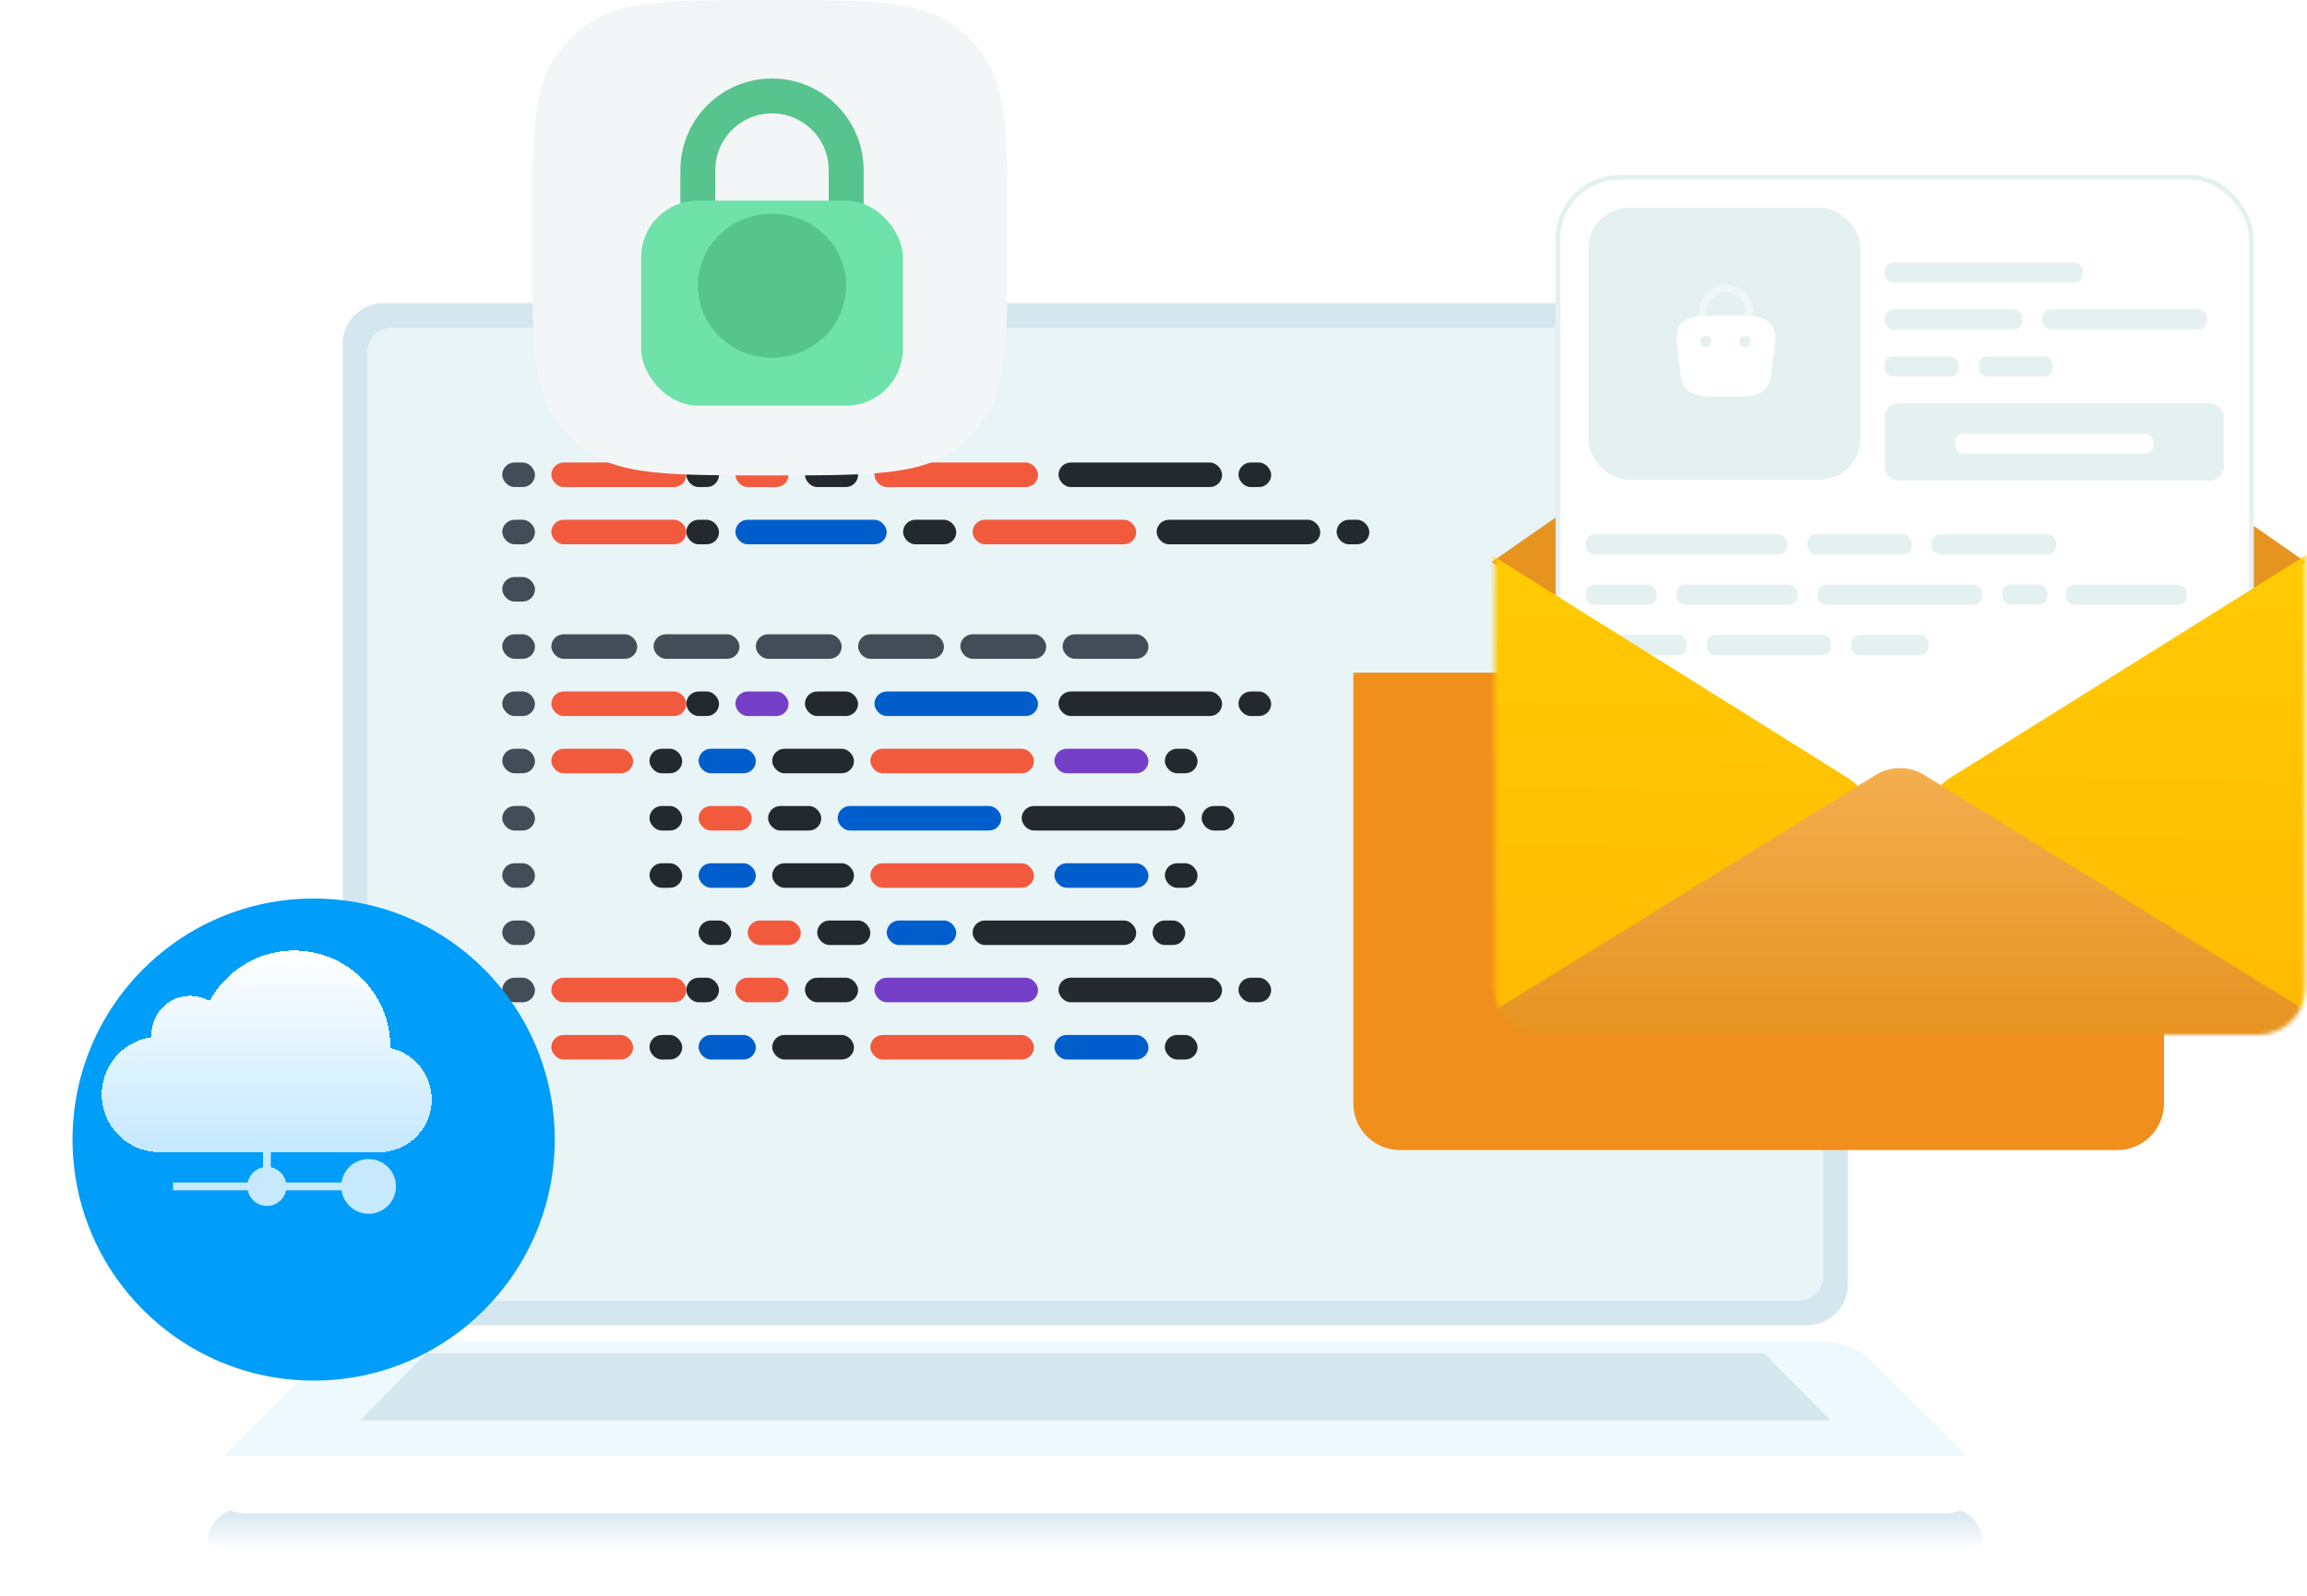 <svg width="555" height="384" fill="none" xmlns="http://www.w3.org/2000/svg"><g clip-path="url(#pic-smtp-what-is__a)"><g opacity=".2" filter="url(#pic-smtp-what-is__b)"><path d="M477 371.2a1.8 1.8 0 0 1-1.8 1.8H51.8a1.8 1.8 0 0 1-1.8-1.8 8.2 8.2 0 0 1 8.2-8.2h410.6a8.2 8.2 0 0 1 8.2 8.2Z" fill="url(#pic-smtp-what-is__c)"/></g><rect x="82.454" y="72.929" width="362.092" height="245.986" rx="9.839" fill="#D4E7EE"/><rect x="88.358" y="78.833" width="350.284" height="234.179" rx="5.904" fill="#B2EDFF"/><path d="M75.768 327.142a18.134 18.134 0 0 1 12.787-5.275h349.89c4.792 0 9.389 1.896 12.787 5.275l24.383 24.243H51.385l24.383-24.243Z" fill="#EDF8FF" stroke="#fff" stroke-width="1.968"/><path d="M102.566 325.668h321.867l15.924 16.133H86.642l15.924-16.133Z" fill="#D4E7EE"/><path d="M50.968 352.368c0-.543.44-.984.984-.984h423.096c.543 0 .984.441.984.984v2.845a7.978 7.978 0 0 1-7.978 7.979H58.946a7.979 7.979 0 0 1-7.978-7.979v-2.845Z" fill="#fff" stroke="#fff" stroke-width="1.968"/><path d="M200.764 351.958a4.78 4.78 0 0 0 4.78 4.78h115.913a4.78 4.78 0 0 0 4.78-4.78" stroke="#fff" stroke-width="1.968"/><rect x="88.358" y="78.832" width="350.284" height="234.179" rx="5.904" fill="#E9F4F7"/><rect x="120.828" y="111.302" width="7.872" height="5.904" rx="2.952" fill="#424D57"/><rect x="165.105" y="111.302" width="7.872" height="5.904" rx="2.952" fill="#23292F"/><rect x="297.938" y="111.302" width="7.872" height="5.904" rx="2.952" fill="#23292F"/><rect x="132.635" y="111.302" width="32.47" height="5.904" rx="2.952" fill="#F25A3E"/><rect x="176.913" y="111.302" width="12.791" height="5.904" rx="2.952" fill="#F25A3E"/><rect x="193.64" y="111.302" width="12.791" height="5.904" rx="2.952" fill="#23292F"/><rect x="210.367" y="111.302" width="39.358" height="5.904" rx="2.952" fill="#F25A3E"/><rect x="254.644" y="111.302" width="39.358" height="5.904" rx="2.952" fill="#23292F"/><rect x="120.828" y="166.403" width="7.872" height="5.904" rx="2.952" fill="#424D57"/><rect x="165.105" y="166.403" width="7.872" height="5.904" rx="2.952" fill="#23292F"/><rect x="297.938" y="166.403" width="7.872" height="5.904" rx="2.952" fill="#23292F"/><rect x="132.635" y="166.403" width="32.47" height="5.904" rx="2.952" fill="#F25A3E"/><rect x="176.913" y="166.403" width="12.791" height="5.904" rx="2.952" fill="#763FC8"/><rect x="193.64" y="166.403" width="12.791" height="5.904" rx="2.952" fill="#23292F"/><rect x="210.367" y="166.403" width="39.358" height="5.904" rx="2.952" fill="#005ECC"/><rect x="254.644" y="166.403" width="39.358" height="5.904" rx="2.952" fill="#23292F"/><rect x="120.828" y="235.279" width="7.872" height="5.904" rx="2.952" fill="#424D57"/><rect x="165.105" y="235.279" width="7.872" height="5.904" rx="2.952" fill="#23292F"/><rect x="297.938" y="235.279" width="7.872" height="5.904" rx="2.952" fill="#23292F"/><rect x="132.635" y="235.279" width="32.47" height="5.904" rx="2.952" fill="#F25A3E"/><rect x="176.913" y="235.279" width="12.791" height="5.904" rx="2.952" fill="#F25A3E"/><rect x="193.64" y="235.279" width="12.791" height="5.904" rx="2.952" fill="#23292F"/><rect x="210.367" y="235.279" width="39.358" height="5.904" rx="2.952" fill="#763FC8"/><rect x="254.644" y="235.279" width="39.358" height="5.904" rx="2.952" fill="#23292F"/><rect x="132.635" y="152.629" width="20.663" height="5.904" rx="2.952" fill="#424D57"/><rect x="157.234" y="152.629" width="20.663" height="5.904" rx="2.952" fill="#424D57"/><rect x="181.832" y="152.629" width="20.663" height="5.904" rx="2.952" fill="#424D57"/><rect x="206.431" y="152.629" width="20.663" height="5.904" rx="2.952" fill="#424D57"/><rect x="231.03" y="152.629" width="20.663" height="5.904" rx="2.952" fill="#424D57"/><rect x="255.628" y="152.629" width="20.663" height="5.904" rx="2.952" fill="#424D57"/><rect x="120.828" y="125.078" width="7.872" height="5.904" rx="2.952" fill="#424D57"/><rect x="120.828" y="138.853" width="7.872" height="5.904" rx="2.952" fill="#424D57"/><rect x="120.828" y="152.629" width="7.872" height="5.904" rx="2.952" fill="#424D57"/><rect x="165.105" y="125.078" width="7.872" height="5.904" rx="2.952" fill="#23292F"/><rect x="321.553" y="125.078" width="7.872" height="5.904" rx="2.952" fill="#23292F"/><rect x="132.635" y="125.078" width="32.47" height="5.904" rx="2.952" fill="#F25A3E"/><rect x="176.913" y="125.078" width="36.406" height="5.904" rx="2.952" fill="#005ECC"/><rect x="217.255" y="125.078" width="12.791" height="5.904" rx="2.952" fill="#23292F"/><rect x="233.982" y="125.078" width="39.358" height="5.904" rx="2.952" fill="#F25A3E"/><rect x="278.259" y="125.078" width="39.358" height="5.904" rx="2.952" fill="#23292F"/><rect x="120.828" y="180.178" width="7.872" height="5.904" rx="2.952" fill="#424D57"/><rect x="120.828" y="193.954" width="7.872" height="5.904" rx="2.952" fill="#424D57"/><rect x="120.828" y="207.728" width="7.872" height="5.904" rx="2.952" fill="#424D57"/><rect x="120.828" y="221.505" width="7.872" height="5.904" rx="2.952" fill="#424D57"/><rect x="120.828" y="249.054" width="7.872" height="5.904" rx="2.952" fill="#424D57"/><rect x="156.25" y="180.178" width="7.872" height="5.904" rx="2.952" fill="#23292F"/><rect x="156.25" y="249.054" width="7.872" height="5.904" rx="2.952" fill="#23292F"/><rect x="280.227" y="180.178" width="7.872" height="5.904" rx="2.952" fill="#23292F"/><rect x="280.227" y="249.054" width="7.872" height="5.904" rx="2.952" fill="#23292F"/><rect x="132.635" y="180.178" width="19.679" height="5.904" rx="2.952" fill="#F25A3E"/><rect x="132.635" y="249.054" width="19.679" height="5.904" rx="2.952" fill="#F25A3E"/><rect x="168.057" y="180.178" width="13.775" height="5.904" rx="2.952" fill="#005ECC"/><rect x="168.057" y="249.054" width="13.775" height="5.904" rx="2.952" fill="#005ECC"/><rect x="185.768" y="180.178" width="19.679" height="5.904" rx="2.952" fill="#23292F"/><rect x="185.768" y="249.054" width="19.679" height="5.904" rx="2.952" fill="#23292F"/><rect x="209.383" y="180.178" width="39.358" height="5.904" rx="2.952" fill="#F25A3E"/><rect x="209.383" y="249.054" width="39.358" height="5.904" rx="2.952" fill="#F25A3E"/><rect x="253.66" y="180.178" width="22.631" height="5.904" rx="2.952" fill="#763FC8"/><rect x="253.66" y="249.054" width="22.631" height="5.904" rx="2.952" fill="#005ECC"/><rect x="156.25" y="193.954" width="7.872" height="5.904" rx="2.952" fill="#23292F"/><rect x="168.057" y="221.505" width="7.872" height="5.904" rx="2.952" fill="#23292F"/><rect x="289.082" y="193.954" width="7.872" height="5.904" rx="2.952" fill="#23292F"/><rect x="277.275" y="221.505" width="7.872" height="5.904" rx="2.952" fill="#23292F"/><rect x="168.057" y="193.954" width="12.791" height="5.904" rx="2.952" fill="#F25A3E"/><rect x="179.865" y="221.505" width="12.791" height="5.904" rx="2.952" fill="#F25A3E"/><rect x="184.784" y="193.954" width="12.791" height="5.904" rx="2.952" fill="#23292F"/><rect x="196.592" y="221.505" width="12.791" height="5.904" rx="2.952" fill="#23292F"/><rect x="201.511" y="193.954" width="39.358" height="5.904" rx="2.952" fill="#005ECC"/><rect x="213.319" y="221.505" width="16.727" height="5.904" rx="2.952" fill="#005ECC"/><rect x="245.789" y="193.954" width="39.358" height="5.904" rx="2.952" fill="#23292F"/><rect x="233.982" y="221.505" width="39.358" height="5.904" rx="2.952" fill="#23292F"/><rect x="156.25" y="207.728" width="7.872" height="5.904" rx="2.952" fill="#23292F"/><rect x="280.227" y="207.728" width="7.872" height="5.904" rx="2.952" fill="#23292F"/><rect x="168.057" y="207.728" width="13.775" height="5.904" rx="2.952" fill="#005ECC"/><rect x="185.768" y="207.728" width="19.679" height="5.904" rx="2.952" fill="#23292F"/><rect x="209.383" y="207.728" width="39.358" height="5.904" rx="2.952" fill="#F25A3E"/><rect x="253.66" y="207.728" width="22.631" height="5.904" rx="2.952" fill="#005ECC"/><path d="M450.427 71.537a11.218 11.218 0 0 1 12.82.006l91.354 63.663-90.597 75.274a11.22 11.22 0 0 1-14.332.006l-90.769-75.288 91.524-63.661Z" fill="url(#pic-smtp-what-is__d)"/><g filter="url(#pic-smtp-what-is__e)"><path d="M359.571 133.869h195.026v103.66c0 6.196-5.022 11.218-11.218 11.218h-172.59c-6.196 0-11.218-5.022-11.218-11.218v-103.66Z" fill="#F08F1B"/></g><mask id="pic-smtp-what-is__f" style="mask-type:alpha" maskUnits="userSpaceOnUse" x="359" y="26" width="196" height="223"><path d="M359.571 26h195.026v211.781c0 6.196-5.022 11.219-11.218 11.219h-172.59c-6.196 0-11.218-5.023-11.218-11.219V26Z" fill="#D9D9D9"/></mask><g mask="url(#pic-smtp-what-is__f)"><rect x="374.799" y="42.677" width="166.838" height="190.511" rx="14.782" fill="#fff" stroke="#E5F0F0" stroke-width="1.127"/><rect x="382.126" y="50.005" width="65.419" height="65.419" rx="9.692" fill="#E5F0F0"/><path opacity=".4" d="M420.828 77.713a.936.936 0 0 1-.942-.942v-1.723a4.73 4.73 0 0 0-1.534-3.473 4.689 4.689 0 0 0-3.621-1.198c-2.262.215-4.241 2.517-4.241 4.913v1.21a.936.936 0 0 1-.942.943.936.936 0 0 1-.942-.943v-1.21c0-3.365 2.719-6.475 5.936-6.784a6.523 6.523 0 0 1 5.061 1.682 6.557 6.557 0 0 1 2.154 4.86v1.723a.933.933 0 0 1-.929.942Z" fill="#fff"/><path d="M425.903 77.847c-1.131-1.251-2.988-1.857-5.707-1.857h-10.015c-2.719 0-4.577.606-5.707 1.857-1.306 1.454-1.266 3.392-1.118 4.739l.943 7.497c.282 2.625 1.346 5.317 7.134 5.317h7.511c5.788 0 6.851-2.692 7.134-5.303l.942-7.525c.148-1.333.175-3.27-1.117-4.725Zm-15.534 5.64h-.013a1.35 1.35 0 0 1-1.346-1.346 1.352 1.352 0 0 1 2.705 0 1.35 1.35 0 0 1-1.346 1.346Zm9.423 0h-.014a1.35 1.35 0 0 1-1.346-1.346 1.353 1.353 0 0 1 2.706 0 1.35 1.35 0 0 1-1.346 1.346Z" fill="#fff"/><rect x="381.517" y="128.57" width="48.459" height="4.846" rx="2.027" fill="#E5F0F0"/><rect x="453.398" y="63.151" width="47.651" height="4.846" rx="2.027" fill="#E5F0F0"/><rect x="453.398" y="85.765" width="17.768" height="4.846" rx="2.027" fill="#E5F0F0"/><rect x="476.012" y="85.765" width="17.768" height="4.846" rx="2.027" fill="#E5F0F0"/><rect x="453.398" y="74.459" width="33.114" height="4.846" rx="2.027" fill="#E5F0F0"/><rect x="491.357" y="74.459" width="39.575" height="4.846" rx="2.027" fill="#E5F0F0"/><rect x="453.398" y="97.072" width="81.572" height="18.576" rx="3.231" fill="#E5F0F0"/><rect x="381.517" y="140.685" width="16.961" height="4.846" rx="2.027" fill="#E5F0F0"/><rect x="445.322" y="152.8" width="18.576" height="4.846" rx="2.027" fill="#E5F0F0"/><rect x="403.25" y="176.853" width="16.899" height="4.828" rx="2.027" fill="#E5F0F0"/><rect x="403.324" y="140.685" width="29.075" height="4.846" rx="2.027" fill="#E5F0F0"/><rect x="434.822" y="128.57" width="25.037" height="4.846" rx="2.027" fill="#E5F0F0"/><rect x="381.517" y="152.8" width="24.229" height="4.846" rx="2.027" fill="#E5F0F0"/><rect x="437.245" y="140.685" width="39.575" height="4.846" rx="2.027" fill="#E5F0F0"/><rect x="497.011" y="140.685" width="29.075" height="4.846" rx="2.027" fill="#E5F0F0"/><rect x="464.705" y="128.57" width="29.883" height="4.846" rx="2.027" fill="#E5F0F0"/><rect x="410.593" y="152.8" width="29.883" height="4.846" rx="2.027" fill="#E5F0F0"/><rect x="481.666" y="140.641" width="10.863" height="4.828" rx="2.027" fill="#E5F0F0"/><rect x="470.359" y="104.341" width="47.651" height="4.846" rx="2.027" fill="#fff"/><path d="M331.994 124.232a11.22 11.22 0 0 1 11.9 0l100.665 62.976c6.897 4.315 7.052 14.306.292 18.832l-100.664 67.41a11.22 11.22 0 0 1-12.485 0l-100.665-67.41c-6.759-4.526-6.604-14.517.293-18.832l100.664-62.976Z" fill="url(#pic-smtp-what-is__g)"/><path d="M569.767 124.232a11.217 11.217 0 0 1 11.899 0l100.665 62.976c6.897 4.315 7.052 14.306.292 18.832l-100.664 67.41a11.22 11.22 0 0 1-12.485 0l-100.665-67.41c-6.759-4.526-6.604-14.517.293-18.832l100.665-62.976Z" fill="url(#pic-smtp-what-is__h)"/><path d="M451.186 186.522a11.223 11.223 0 0 1 11.796 0l100.578 62.159c6.943 4.291 7.126 14.323.344 18.865l-100.578 67.351a11.22 11.22 0 0 1-12.484 0l-100.578-67.351c-6.782-4.542-6.599-14.574.344-18.865l100.578-62.159Z" fill="url(#pic-smtp-what-is__i)"/></g><g filter="url(#pic-smtp-what-is__j)"><circle cx="64" cy="258" r="58" fill="#009DF9"/></g><g filter="url(#pic-smtp-what-is__k)"><path fill-rule="evenodd" clip-rule="evenodd" d="m93.882 248.084-.003.363c5.706 1.232 9.981 6.307 9.981 12.381 0 6.97-5.63 12.625-12.59 12.667H38.455v-.001l-.077.001c-7.675 0-13.896-6.221-13.896-13.896 0-7.031 5.223-12.842 12-13.766a9.29 9.29 0 0 1 13.938-8.696c3.903-7.24 11.554-12.16 20.355-12.16 12.762 0 23.108 10.346 23.108 23.107Z" fill="url(#pic-smtp-what-is__l)" shape-rendering="crispEdges"/></g><path stroke="#C6E9FE" stroke-width="1.882" d="M64.213 273.267v10.349m19.758 1.882H41.633"/><circle cx="64.213" cy="285.498" r="3.763" fill="#C6E9FE" stroke="#C6E9FE" stroke-width="1.882"/><circle cx="88.675" cy="285.498" r="5.645" fill="#C6E9FE" stroke="#C6E9FE" stroke-width="1.882"/><path d="M128 57.199c0-24.115 0-36.172 6.258-44.552a31.469 31.469 0 0 1 6.389-6.39C149.027 0 161.084 0 185.199 0s36.172 0 44.552 6.258a31.469 31.469 0 0 1 6.389 6.389c6.258 8.38 6.258 20.437 6.258 44.552s0 36.172-6.258 44.552a31.452 31.452 0 0 1-6.389 6.389c-8.38 6.258-20.437 6.258-44.552 6.258s-36.172 0-44.552-6.258a31.452 31.452 0 0 1-6.389-6.389C128 93.371 128 81.314 128 57.199Z" fill="#F3F6F7"/><path d="M167.882 40.931c0-9.854 7.988-17.842 17.842-17.842 9.853 0 17.841 7.988 17.841 17.842v17.842h-35.683V40.931Z" stroke="#57C38D" stroke-width="8.396"/><g filter="url(#pic-smtp-what-is__m)"><rect x="154.238" y="44.08" width="62.971" height="49.328" rx="13.644" fill="#6EE2A8"/></g><ellipse cx="185.724" cy="68.745" rx="17.842" ry="17.317" fill="#57C48D"/></g><defs><linearGradient id="pic-smtp-what-is__c" x1="263.5" y1="373" x2="263.5" y2="363" gradientUnits="userSpaceOnUse"><stop stop-color="#2E81B6" stop-opacity="0"/><stop offset="1" stop-color="#2E81B6"/></linearGradient><linearGradient id="pic-smtp-what-is__d" x1="456.75" y1="76.885" x2="456.748" y2="129.144" gradientUnits="userSpaceOnUse"><stop stop-color="#F3AE4E"/><stop offset="1" stop-color="#E69320"/></linearGradient><linearGradient id="pic-smtp-what-is__g" x1="352.891" y1="130.781" x2="350.22" y2="261.021" gradientUnits="userSpaceOnUse"><stop stop-color="#FFCB03"/><stop offset="1" stop-color="#FFB803"/></linearGradient><linearGradient id="pic-smtp-what-is__h" x1="590.663" y1="130.781" x2="587.992" y2="261.021" gradientUnits="userSpaceOnUse"><stop stop-color="#FFCB03"/><stop offset="1" stop-color="#FFB803"/></linearGradient><linearGradient id="pic-smtp-what-is__i" x1="457.084" y1="185.549" x2="457.084" y2="250.335" gradientUnits="userSpaceOnUse"><stop stop-color="#F3AE4E"/><stop offset="1" stop-color="#E69320"/></linearGradient><linearGradient id="pic-smtp-what-is__l" x1="64.171" y1="224.977" x2="64.171" y2="273.495" gradientUnits="userSpaceOnUse"><stop stop-color="#fff"/><stop offset="1" stop-color="#fff" stop-opacity=".77"/></linearGradient><filter id="pic-smtp-what-is__b" x="44.096" y="357.096" width="438.807" height="21.807" filterUnits="userSpaceOnUse" color-interpolation-filters="sRGB"><feFlood flood-opacity="0" result="BackgroundImageFix"/><feBlend in="SourceGraphic" in2="BackgroundImageFix" result="shape"/><feGaussianBlur stdDeviation="2.952" result="effect1_foregroundBlur_2131_534"/></filter><filter id="pic-smtp-what-is__e" x="292.457" y="128.755" width="262.14" height="181.106" filterUnits="userSpaceOnUse" color-interpolation-filters="sRGB"><feFlood flood-opacity="0" result="BackgroundImageFix"/><feColorMatrix in="SourceAlpha" values="0 0 0 0 0 0 0 0 0 0 0 0 0 0 0 0 0 0 127 0" result="hardAlpha"/><feOffset dx="-34" dy="28"/><feGaussianBlur stdDeviation="16.557"/><feComposite in2="hardAlpha" operator="out"/><feColorMatrix values="0 0 0 0 0.2 0 0 0 0 0.233 0 0 0 0 0.263 0 0 0 0.1 0"/><feBlend in2="BackgroundImageFix" result="effect1_dropShadow_2131_534"/><feBlend in="SourceGraphic" in2="effect1_dropShadow_2131_534" result="shape"/></filter><filter id="pic-smtp-what-is__j" x="-6.406" y="192.365" width="163.716" height="163.716" filterUnits="userSpaceOnUse" color-interpolation-filters="sRGB"><feFlood flood-opacity="0" result="BackgroundImageFix"/><feColorMatrix in="SourceAlpha" values="0 0 0 0 0 0 0 0 0 0 0 0 0 0 0 0 0 0 127 0" result="hardAlpha"/><feOffset dx="11.452" dy="16.223"/><feGaussianBlur stdDeviation="11.929"/><feComposite in2="hardAlpha" operator="out"/><feColorMatrix values="0 0 0 0 0.017 0 0 0 0 0.443 0 0 0 0 0.692 0 0 0 0.15 0"/><feBlend in2="BackgroundImageFix" result="effect1_dropShadow_2131_534"/><feBlend in="SourceGraphic" in2="effect1_dropShadow_2131_534" result="shape"/></filter><filter id="pic-smtp-what-is__k" x="12.251" y="216.51" width="103.84" height="72.98" filterUnits="userSpaceOnUse" color-interpolation-filters="sRGB"><feFlood flood-opacity="0" result="BackgroundImageFix"/><feColorMatrix in="SourceAlpha" values="0 0 0 0 0 0 0 0 0 0 0 0 0 0 0 0 0 0 127 0" result="hardAlpha"/><feOffset dy="3.763"/><feGaussianBlur stdDeviation="6.115"/><feComposite in2="hardAlpha" operator="out"/><feColorMatrix values="0 0 0 0 0 0 0 0 0 0 0 0 0 0 0 0 0 0 0.15 0"/><feBlend in2="BackgroundImageFix" result="effect1_dropShadow_2131_534"/><feBlend in="SourceGraphic" in2="effect1_dropShadow_2131_534" result="shape"/></filter><filter id="pic-smtp-what-is__m" x="137.446" y="31.485" width="96.556" height="82.912" filterUnits="userSpaceOnUse" color-interpolation-filters="sRGB"><feFlood flood-opacity="0" result="BackgroundImageFix"/><feColorMatrix in="SourceAlpha" values="0 0 0 0 0 0 0 0 0 0 0 0 0 0 0 0 0 0 127 0" result="hardAlpha"/><feOffset dy="4.198"/><feGaussianBlur stdDeviation="8.396"/><feComposite in2="hardAlpha" operator="out"/><feColorMatrix values="0 0 0 0 0.246 0 0 0 0 0.65 0 0 0 0 0.448 0 0 0 0.15 0"/><feBlend in2="BackgroundImageFix" result="effect1_dropShadow_2131_534"/><feBlend in="SourceGraphic" in2="effect1_dropShadow_2131_534" result="shape"/></filter><clipPath id="pic-smtp-what-is__a"><path fill="#fff" d="M0 0h555v384H0z"/></clipPath></defs></svg>